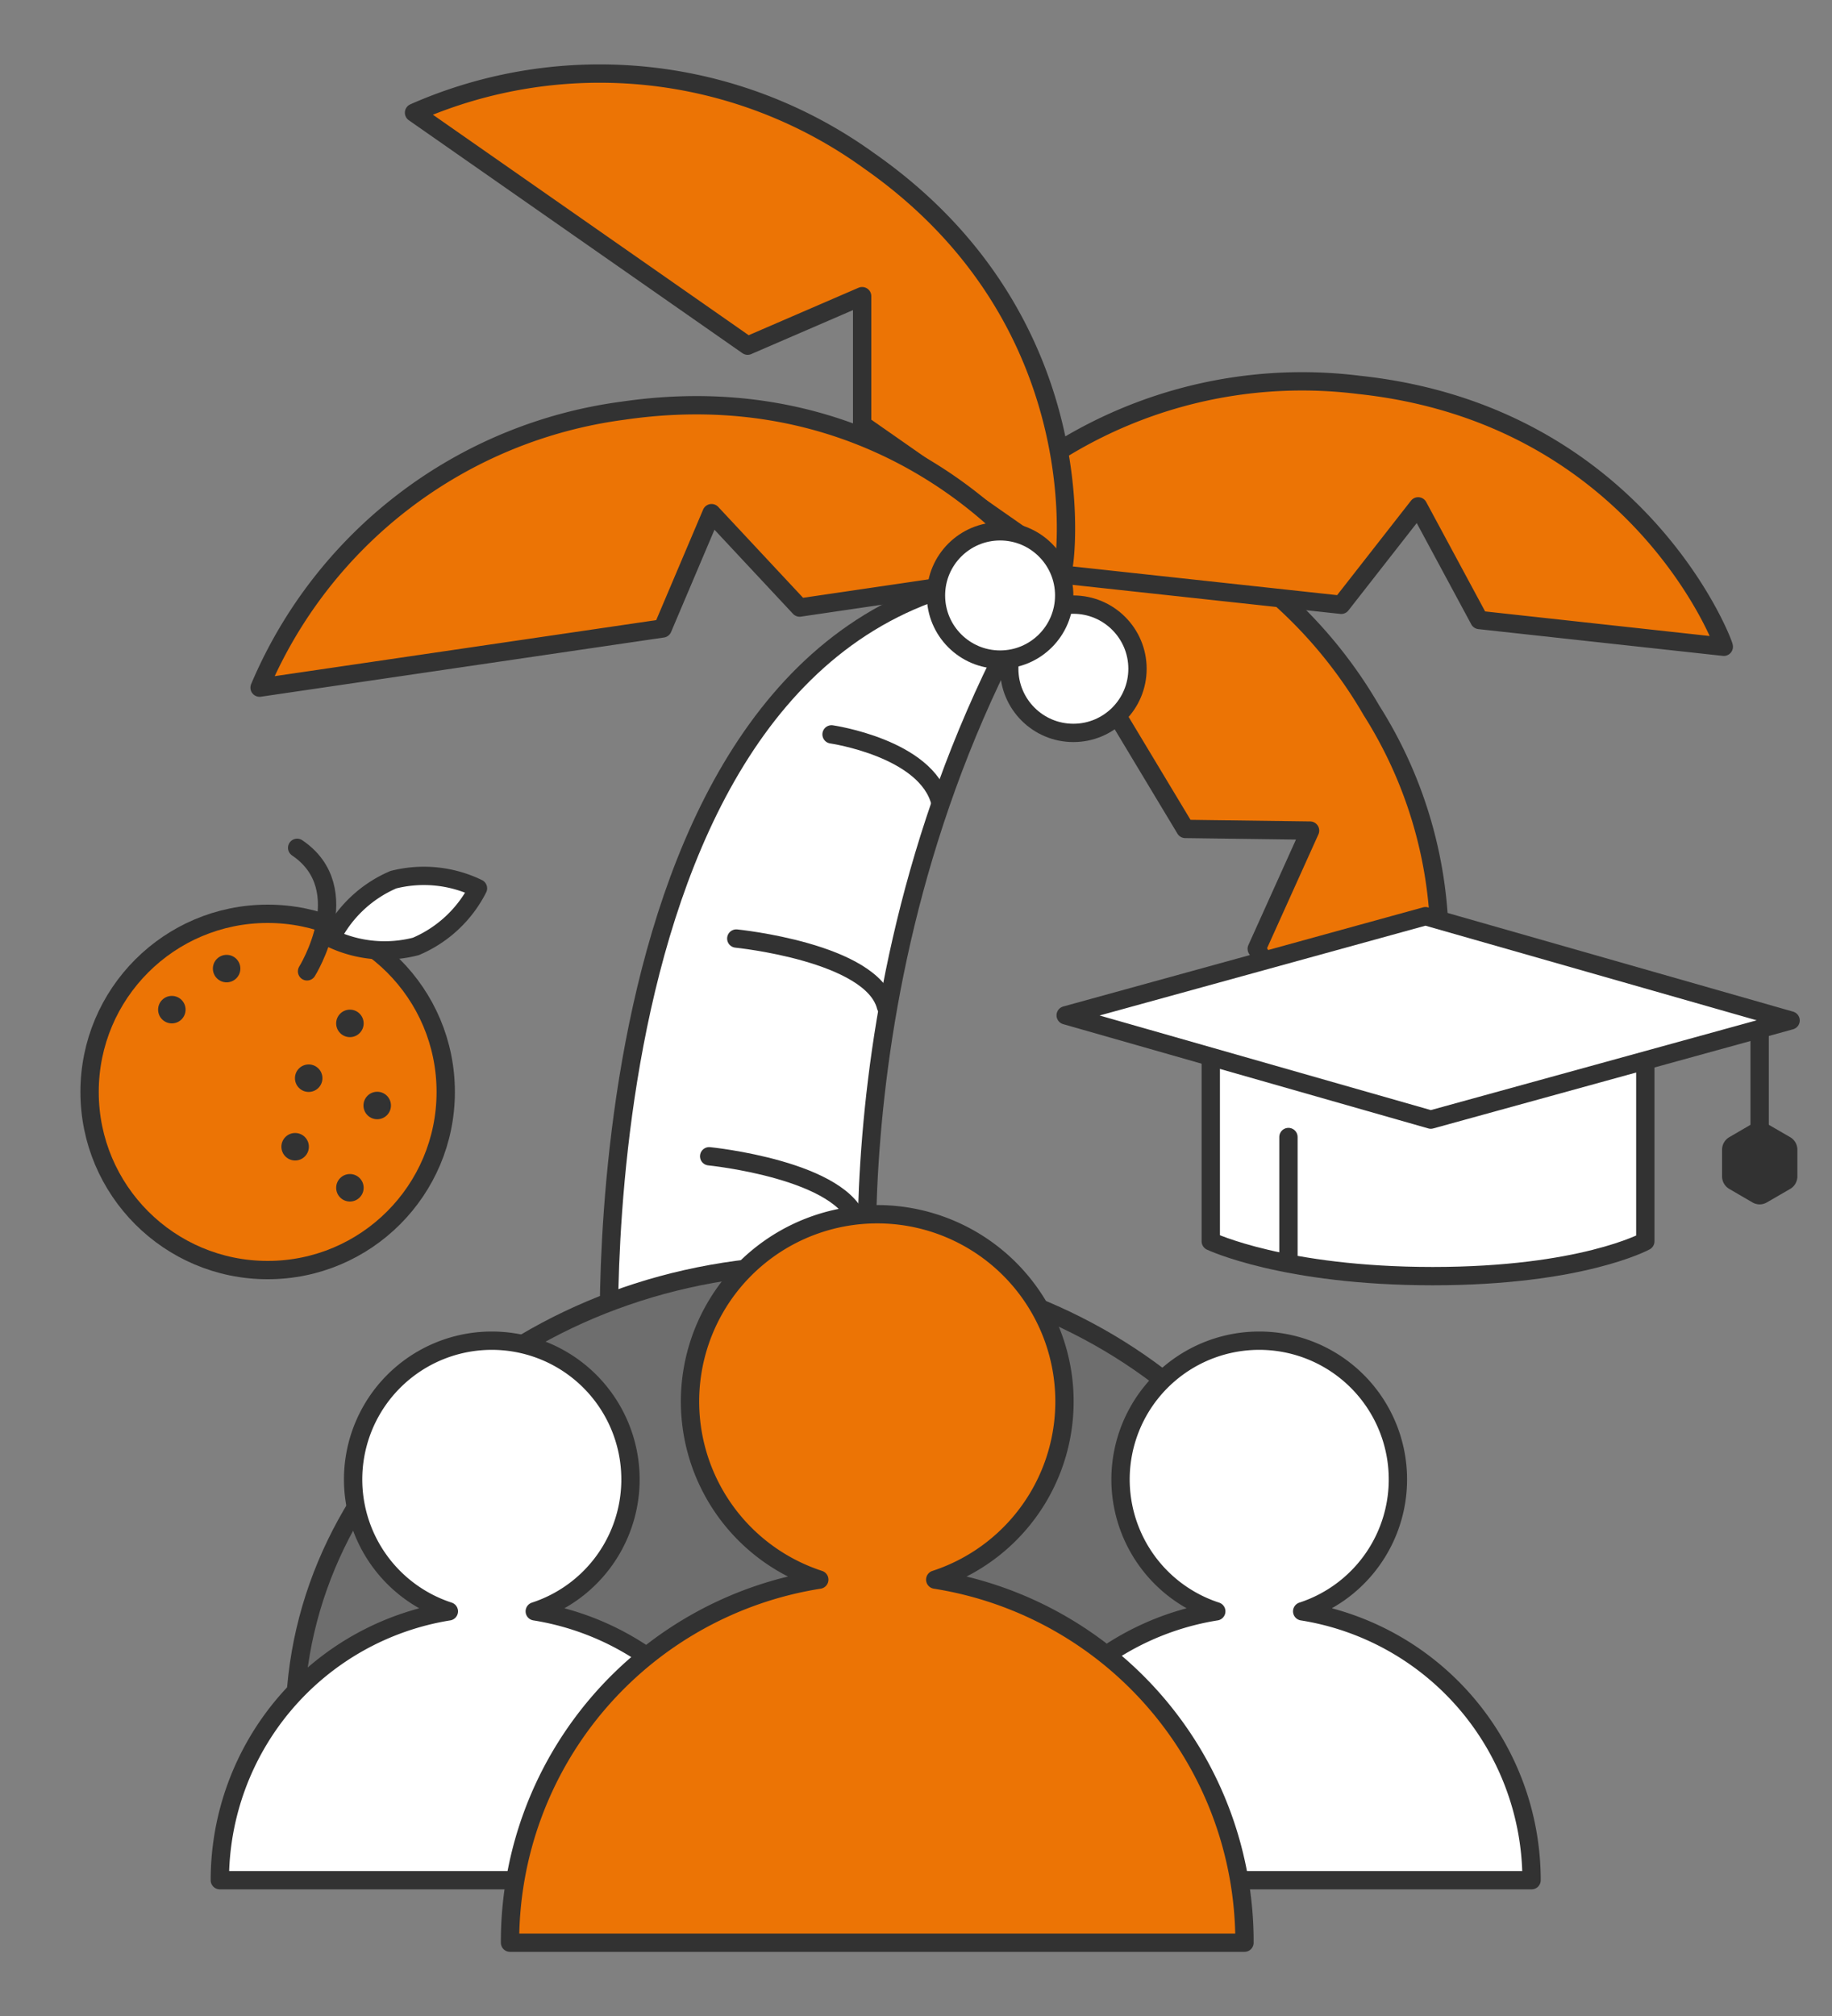 <svg xmlns="http://www.w3.org/2000/svg" viewBox="0 0 100 110"><rect x="0" y="0" width="100" height="110" fill="#808080" stroke="none"/><defs><style>.a37f87de-9915-46fb-bd8d-ba34969d161e,.be41b269-ff33-4a87-bf32-7d704d6e3450{fill:#fff;}.a37f87de-9915-46fb-bd8d-ba34969d161e,.b05ae230-86fa-48c1-8c30-5e0046010a4f,.b725c8a3-10a2-45e2-b2cc-ea6b26936468,.bb265e32-5ad9-48ef-b2d5-c446362503d2,.be41b269-ff33-4a87-bf32-7d704d6e3450,.e2f0d12d-5c9c-4723-a7ae-cf9c57630a93{stroke:#323232;}.b05ae230-86fa-48c1-8c30-5e0046010a4f,.be41b269-ff33-4a87-bf32-7d704d6e3450{stroke-miterlimit:10;}.b725c8a3-10a2-45e2-b2cc-ea6b26936468,.bb265e32-5ad9-48ef-b2d5-c446362503d2{fill:#ec7405;}.a37f87de-9915-46fb-bd8d-ba34969d161e,.b725c8a3-10a2-45e2-b2cc-ea6b26936468,.bb265e32-5ad9-48ef-b2d5-c446362503d2,.e2f0d12d-5c9c-4723-a7ae-cf9c57630a93{stroke-linejoin:round;}.e2f0d12d-5c9c-4723-a7ae-cf9c57630a93{fill:none;}.a37f87de-9915-46fb-bd8d-ba34969d161e,.bb265e32-5ad9-48ef-b2d5-c446362503d2,.e2f0d12d-5c9c-4723-a7ae-cf9c57630a93{stroke-linecap:round;}.b05ae230-86fa-48c1-8c30-5e0046010a4f{fill:#6e6e6e;}.e990ff52-6fc9-44f2-adae-4af03d4e424f{fill:#323232;}</style></defs><g id="b94a8ed4-d702-43db-a9f5-d43f01157495" data-name="Arbeiten bei TAKTIQ"><path class="be41b269-ff33-4a87-bf32-7d704d6e3450" d="M57.27,31.17c-26,.74-24,43.05-24,43.05H47.61S44.64,52,57.27,31.17Z"/><path class="b725c8a3-10a2-45e2-b2cc-ea6b26936468" d="M74.86,38.76A25.11,25.11,0,0,0,53.27,26.23l11.43,19,6.81.09L68.6,51.77l6.91,11.51A23.9,23.9,0,0,0,74.86,38.76Z"/><path class="b725c8a3-10a2-45e2-b2cc-ea6b26936468" d="M74.18,21a25.09,25.09,0,0,0-23,9.61L73.21,33l4.2-5.37,3.34,6.2,13.34,1.46C94.23,35.44,89.55,22.64,74.18,21Z"/><path class="b725c8a3-10a2-45e2-b2cc-ea6b26936468" d="M47.42,8.76A25.1,25.1,0,0,0,22.6,6.15L40.81,18.86l6.25-2.7,0,7,11,7.68C58.07,31.08,60.11,17.61,47.42,8.76Z"/><path class="b725c8a3-10a2-45e2-b2cc-ea6b26936468" d="M34,22.41A25.1,25.1,0,0,0,14.17,37.52l22-3.23L38.84,28l4.81,5.15,13.27-1.95C57.09,31.36,49.34,20.16,34,22.41Z"/><path class="e2f0d12d-5c9c-4723-a7ae-cf9c57630a93" d="M38.71,63.09s7.42.74,8.16,3.71"/><path class="e2f0d12d-5c9c-4723-a7ae-cf9c57630a93" d="M40.19,51.21s7.42.74,8.17,3.71"/><path class="e2f0d12d-5c9c-4723-a7ae-cf9c57630a93" d="M45.39,40.07s5.19.75,5.94,3.72"/><path class="b05ae230-86fa-48c1-8c30-5e0046010a4f" d="M16.09,94c0-13.81,12.76-25,28.5-25s28.5,11.19,28.5,25"/><circle class="bb265e32-5ad9-48ef-b2d5-c446362503d2" cx="14.61" cy="59.58" r="9.72"/><path class="e2f0d12d-5c9c-4723-a7ae-cf9c57630a93" d="M16.76,53s2.79-4.49-.54-6.74"/><circle class="e990ff52-6fc9-44f2-adae-4af03d4e424f" cx="12.37" cy="52.85" r="0.75"/><circle class="e990ff52-6fc9-44f2-adae-4af03d4e424f" cx="9.38" cy="55.09" r="0.75"/><circle class="e990ff52-6fc9-44f2-adae-4af03d4e424f" cx="19.1" cy="55.84" r="0.75"/><circle class="e990ff52-6fc9-44f2-adae-4af03d4e424f" cx="16.85" cy="58.83" r="0.75"/><circle class="e990ff52-6fc9-44f2-adae-4af03d4e424f" cx="16.11" cy="62.57" r="0.75"/><circle class="e990ff52-6fc9-44f2-adae-4af03d4e424f" cx="19.1" cy="64.81" r="0.75"/><circle class="e990ff52-6fc9-44f2-adae-4af03d4e424f" cx="20.59" cy="60.32" r="0.75"/><path class="a37f87de-9915-46fb-bd8d-ba34969d161e" d="M18.08,51.2A6.77,6.77,0,0,1,21.47,48a6.76,6.76,0,0,1,4.62.47,6.77,6.77,0,0,1-3.39,3.17A6.79,6.79,0,0,1,18.08,51.2Z"/><path class="a37f87de-9915-46fb-bd8d-ba34969d161e" d="M66.09,67.73s4,1.9,12.12,1.9,11.6-1.9,11.6-1.9V54.45H66.09Z"/><polygon class="a37f87de-9915-46fb-bd8d-ba34969d161e" points="78.1 61.09 97.74 55.68 77.81 49.99 58.17 55.4 78.1 61.09"/><line class="e2f0d12d-5c9c-4723-a7ae-cf9c57630a93" x1="96.05" y1="56.34" x2="96.05" y2="62.99"/><line class="e2f0d12d-5c9c-4723-a7ae-cf9c57630a93" x1="70.33" y1="68.68" x2="70.33" y2="62.04"/><path class="e990ff52-6fc9-44f2-adae-4af03d4e424f" d="M94,64.2V62.72a.79.79,0,0,1,.39-.67l1.27-.74a.78.78,0,0,1,.78,0l1.28.74a.79.79,0,0,1,.39.67V64.2a.79.79,0,0,1-.39.67l-1.28.74a.78.78,0,0,1-.78,0l-1.27-.74A.79.79,0,0,1,94,64.2Z"/><path class="a37f87de-9915-46fb-bd8d-ba34969d161e" d="M24.5,87.92a7.57,7.57,0,1,1,4.69,0A14.85,14.85,0,0,1,41.7,102.59H12A14.86,14.86,0,0,1,24.5,87.92Z"/><path class="a37f87de-9915-46fb-bd8d-ba34969d161e" d="M71.08,87.92a7.57,7.57,0,1,0-4.69,0,14.85,14.85,0,0,0-12.51,14.67H83.6A14.85,14.85,0,0,0,71.08,87.92Z"/><path class="bb265e32-5ad9-48ef-b2d5-c446362503d2" d="M51.05,86.19a10.22,10.22,0,1,0-6.33,0A20,20,0,0,0,27.84,106H67.93A20,20,0,0,0,51.05,86.19Z"/><circle class="a37f87de-9915-46fb-bd8d-ba34969d161e" cx="58.59" cy="36.49" r="3.5"/><circle class="a37f87de-9915-46fb-bd8d-ba34969d161e" cx="54.59" cy="32.49" r="3.5"/></g></svg>